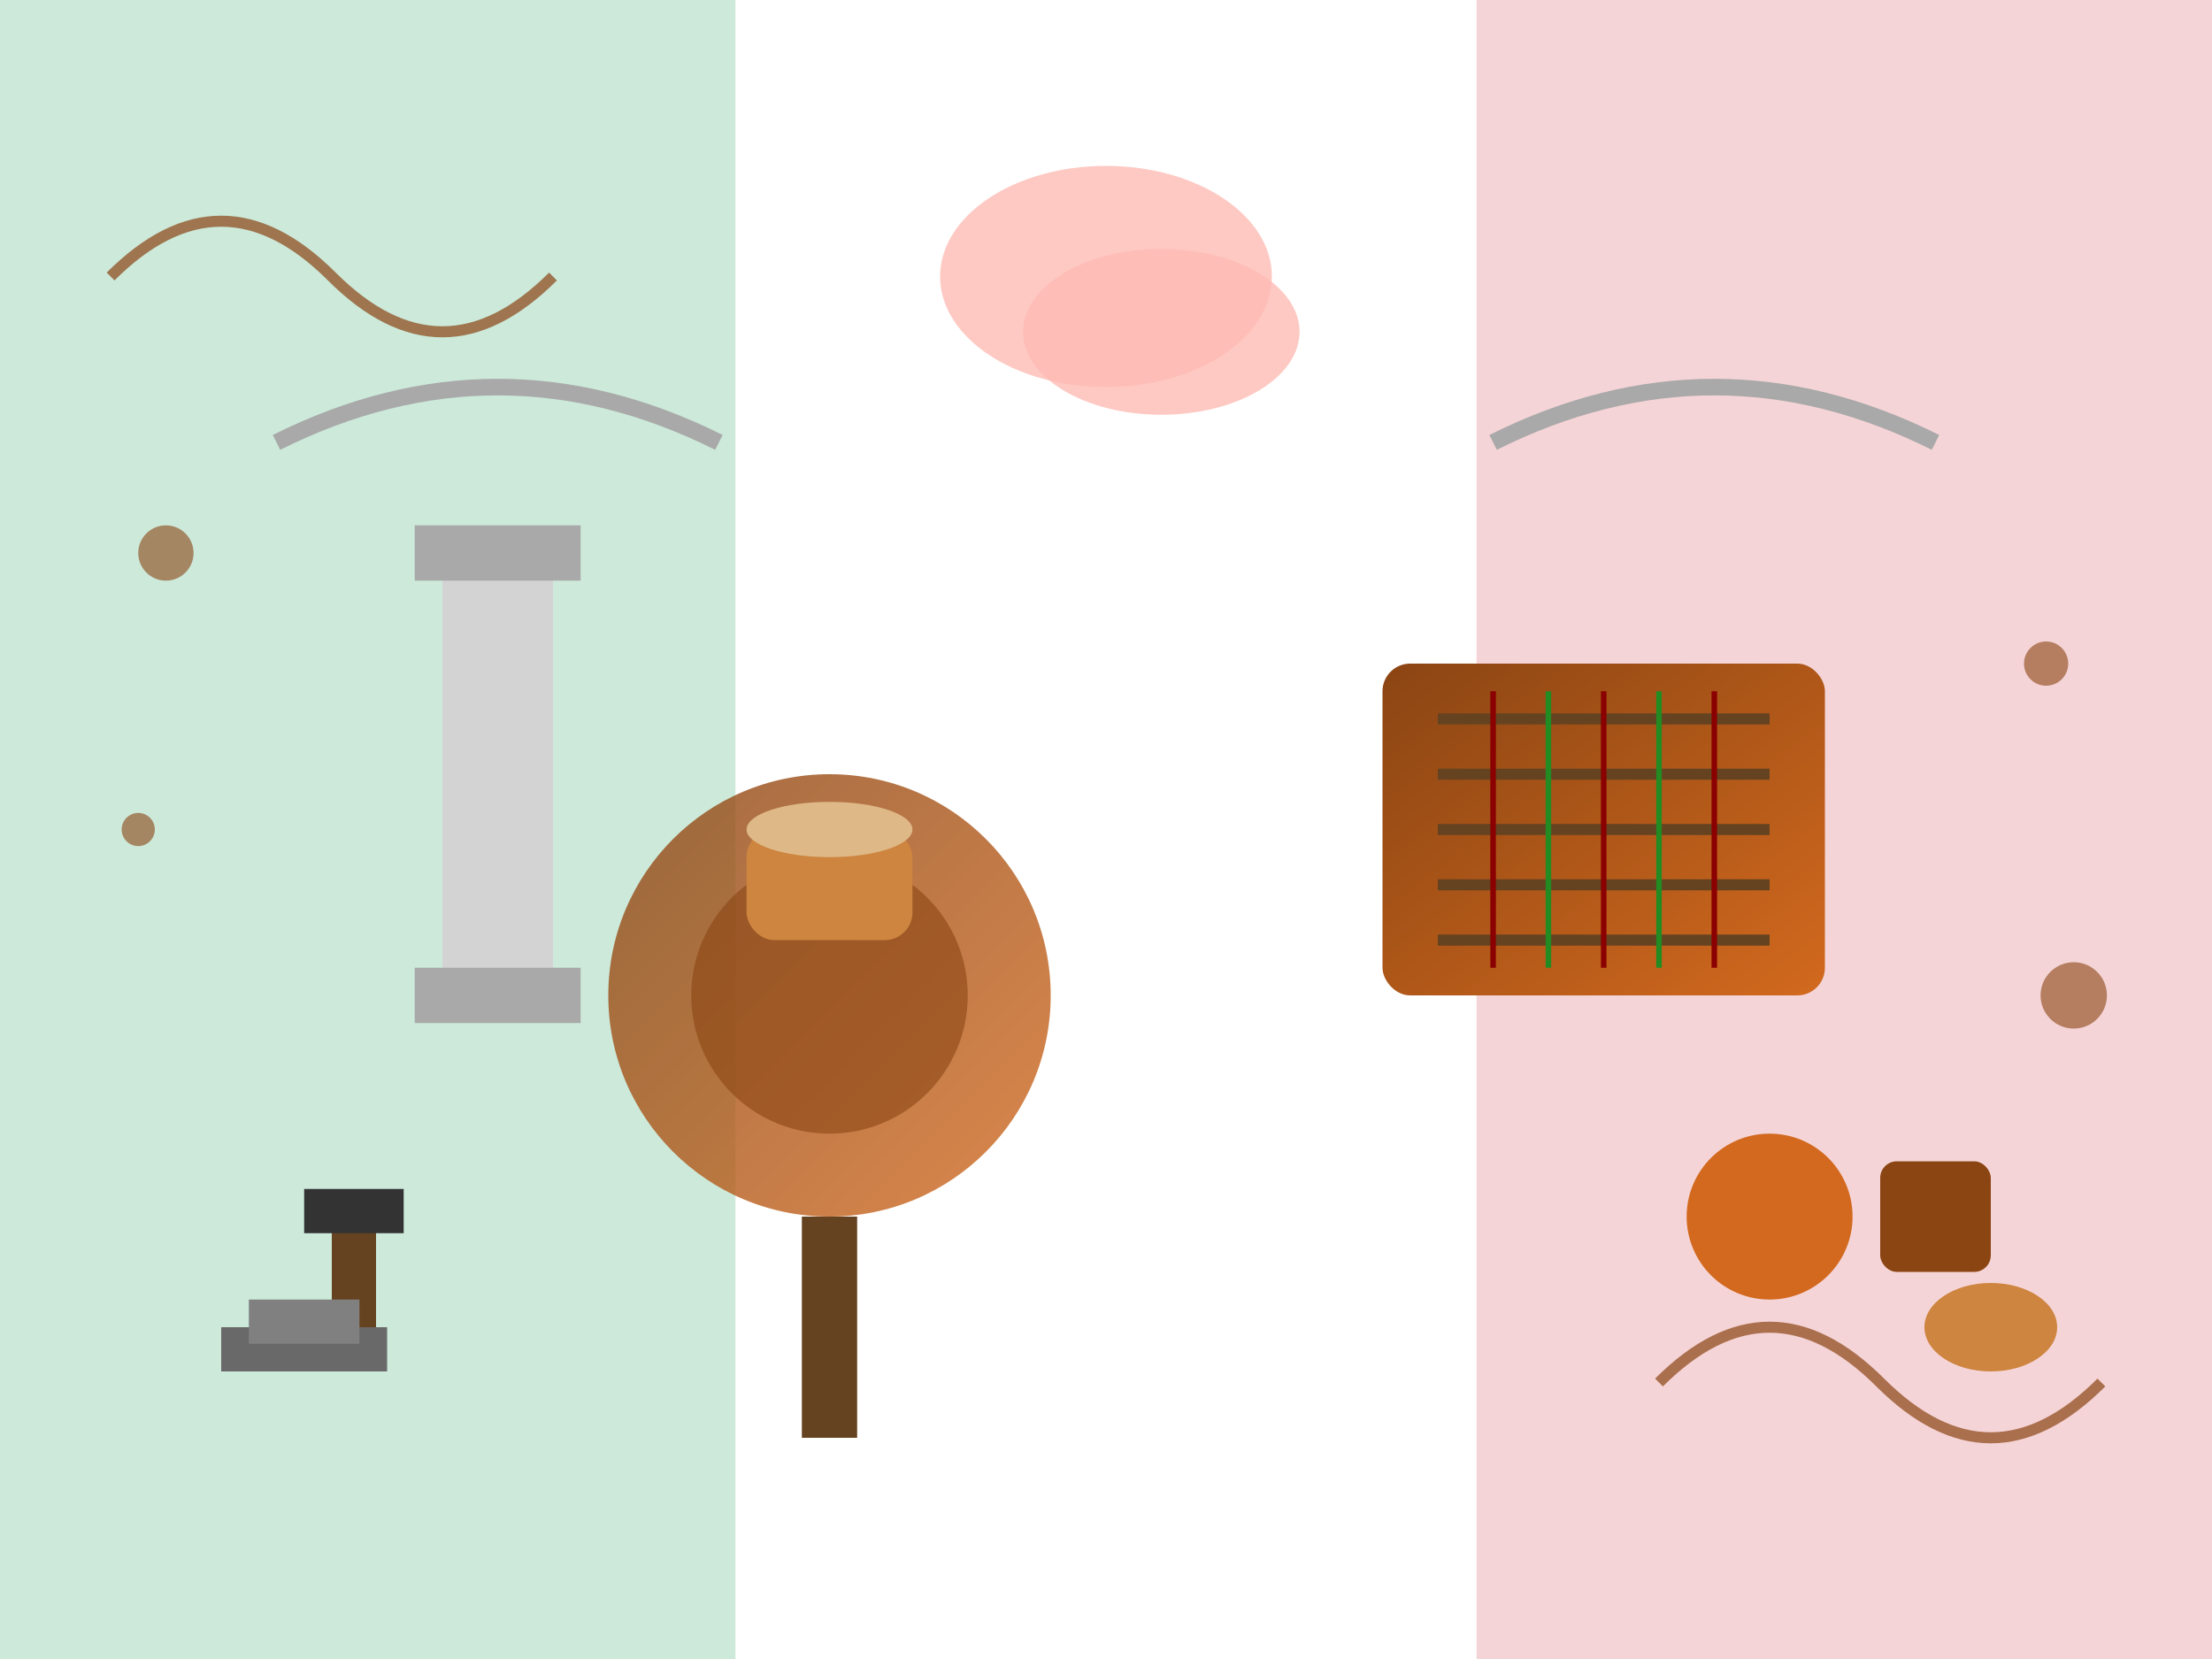 <svg xmlns="http://www.w3.org/2000/svg" viewBox="0 0 400 300" width="400" height="300">
  <defs>
    <linearGradient id="italyGradient" x1="0%" y1="0%" x2="100%" y2="100%">
      <stop offset="0%" style="stop-color:#009246;stop-opacity:1" />
      <stop offset="33%" style="stop-color:#FFFFFF;stop-opacity:1" />
      <stop offset="66%" style="stop-color:#FFFFFF;stop-opacity:1" />
      <stop offset="100%" style="stop-color:#CE2B37;stop-opacity:1" />
    </linearGradient>
    <linearGradient id="craftGradient" x1="0%" y1="0%" x2="100%" y2="100%">
      <stop offset="0%" style="stop-color:#8B4513;stop-opacity:1" />
      <stop offset="100%" style="stop-color:#D2691E;stop-opacity:1" />
    </linearGradient>
  </defs>
  
  <!-- Italian flag-inspired background -->
  <rect x="0" y="0" width="133" height="300" fill="#009246" opacity="0.2"/>
  <rect x="133" y="0" width="134" height="300" fill="#FFFFFF" opacity="0.3"/>
  <rect x="267" y="0" width="133" height="300" fill="#CE2B37" opacity="0.2"/>
  
  <!-- Traditional crafting tools -->
  <!-- Pottery wheel -->
  <circle cx="150" cy="180" r="40" fill="url(#craftGradient)" opacity="0.8"/>
  <circle cx="150" cy="180" r="25" fill="#8B4513" opacity="0.6"/>
  <rect x="145" y="220" width="10" height="40" fill="#654321"/>
  
  <!-- Clay pot -->
  <ellipse cx="150" cy="160" rx="15" ry="8" fill="#D2691E"/>
  <rect x="135" y="150" width="30" height="20" fill="#CD853F" rx="5"/>
  <ellipse cx="150" cy="150" rx="15" ry="5" fill="#DEB887"/>
  
  <!-- Traditional loom -->
  <rect x="250" y="120" width="80" height="60" fill="url(#craftGradient)" rx="5"/>
  <line x1="260" y1="130" x2="320" y2="130" stroke="#654321" stroke-width="2"/>
  <line x1="260" y1="140" x2="320" y2="140" stroke="#654321" stroke-width="2"/>
  <line x1="260" y1="150" x2="320" y2="150" stroke="#654321" stroke-width="2"/>
  <line x1="260" y1="160" x2="320" y2="160" stroke="#654321" stroke-width="2"/>
  <line x1="260" y1="170" x2="320" y2="170" stroke="#654321" stroke-width="2"/>
  
  <!-- Weaving pattern -->
  <line x1="270" y1="125" x2="270" y2="175" stroke="#8B0000" stroke-width="1"/>
  <line x1="280" y1="125" x2="280" y2="175" stroke="#228B22" stroke-width="1"/>
  <line x1="290" y1="125" x2="290" y2="175" stroke="#8B0000" stroke-width="1"/>
  <line x1="300" y1="125" x2="300" y2="175" stroke="#228B22" stroke-width="1"/>
  <line x1="310" y1="125" x2="310" y2="175" stroke="#8B0000" stroke-width="1"/>
  
  <!-- Traditional Italian architecture elements -->
  <!-- Classical column -->
  <rect x="80" y="100" width="20" height="80" fill="#D3D3D3"/>
  <rect x="75" y="95" width="30" height="10" fill="#A9A9A9"/>
  <rect x="75" y="175" width="30" height="10" fill="#A9A9A9"/>
  
  <!-- Decorative arches -->
  <path d="M 50 80 Q 90 60 130 80" stroke="#A9A9A9" stroke-width="3" fill="none"/>
  <path d="M 270 80 Q 310 60 350 80" stroke="#A9A9A9" stroke-width="3" fill="none"/>
  
  <!-- Traditional craft symbols -->
  <!-- Hammer and anvil -->
  <rect x="60" y="220" width="8" height="25" fill="#654321"/>
  <rect x="55" y="215" width="18" height="8" fill="#333"/>
  <rect x="40" y="240" width="30" height="8" fill="#696969"/>
  <rect x="45" y="235" width="20" height="8" fill="#808080"/>
  
  <!-- Artisan hands crafting -->
  <ellipse cx="200" cy="50" rx="30" ry="20" fill="#FDBCB4" opacity="0.8"/>
  <ellipse cx="210" cy="60" rx="25" ry="15" fill="#FDBCB4" opacity="0.8"/>
  
  <!-- Crafted items -->
  <circle cx="320" cy="220" r="15" fill="#D2691E"/>
  <rect x="340" y="210" width="20" height="20" fill="#8B4513" rx="3"/>
  <ellipse cx="360" cy="240" rx="12" ry="8" fill="#CD853F"/>
  
  <!-- Decorative flourishes -->
  <path d="M 20 50 Q 40 30 60 50 Q 80 70 100 50" stroke="#8B4513" stroke-width="2" fill="none" opacity="0.7"/>
  <path d="M 300 250 Q 320 230 340 250 Q 360 270 380 250" stroke="#8B4513" stroke-width="2" fill="none" opacity="0.7"/>
  
  <!-- Traditional patterns -->
  <circle cx="30" cy="100" r="5" fill="#8B4513" opacity="0.6"/>
  <circle cx="370" cy="120" r="4" fill="#8B4513" opacity="0.6"/>
  <circle cx="25" cy="150" r="3" fill="#8B4513" opacity="0.6"/>
  <circle cx="375" cy="180" r="6" fill="#8B4513" opacity="0.6"/>
</svg>